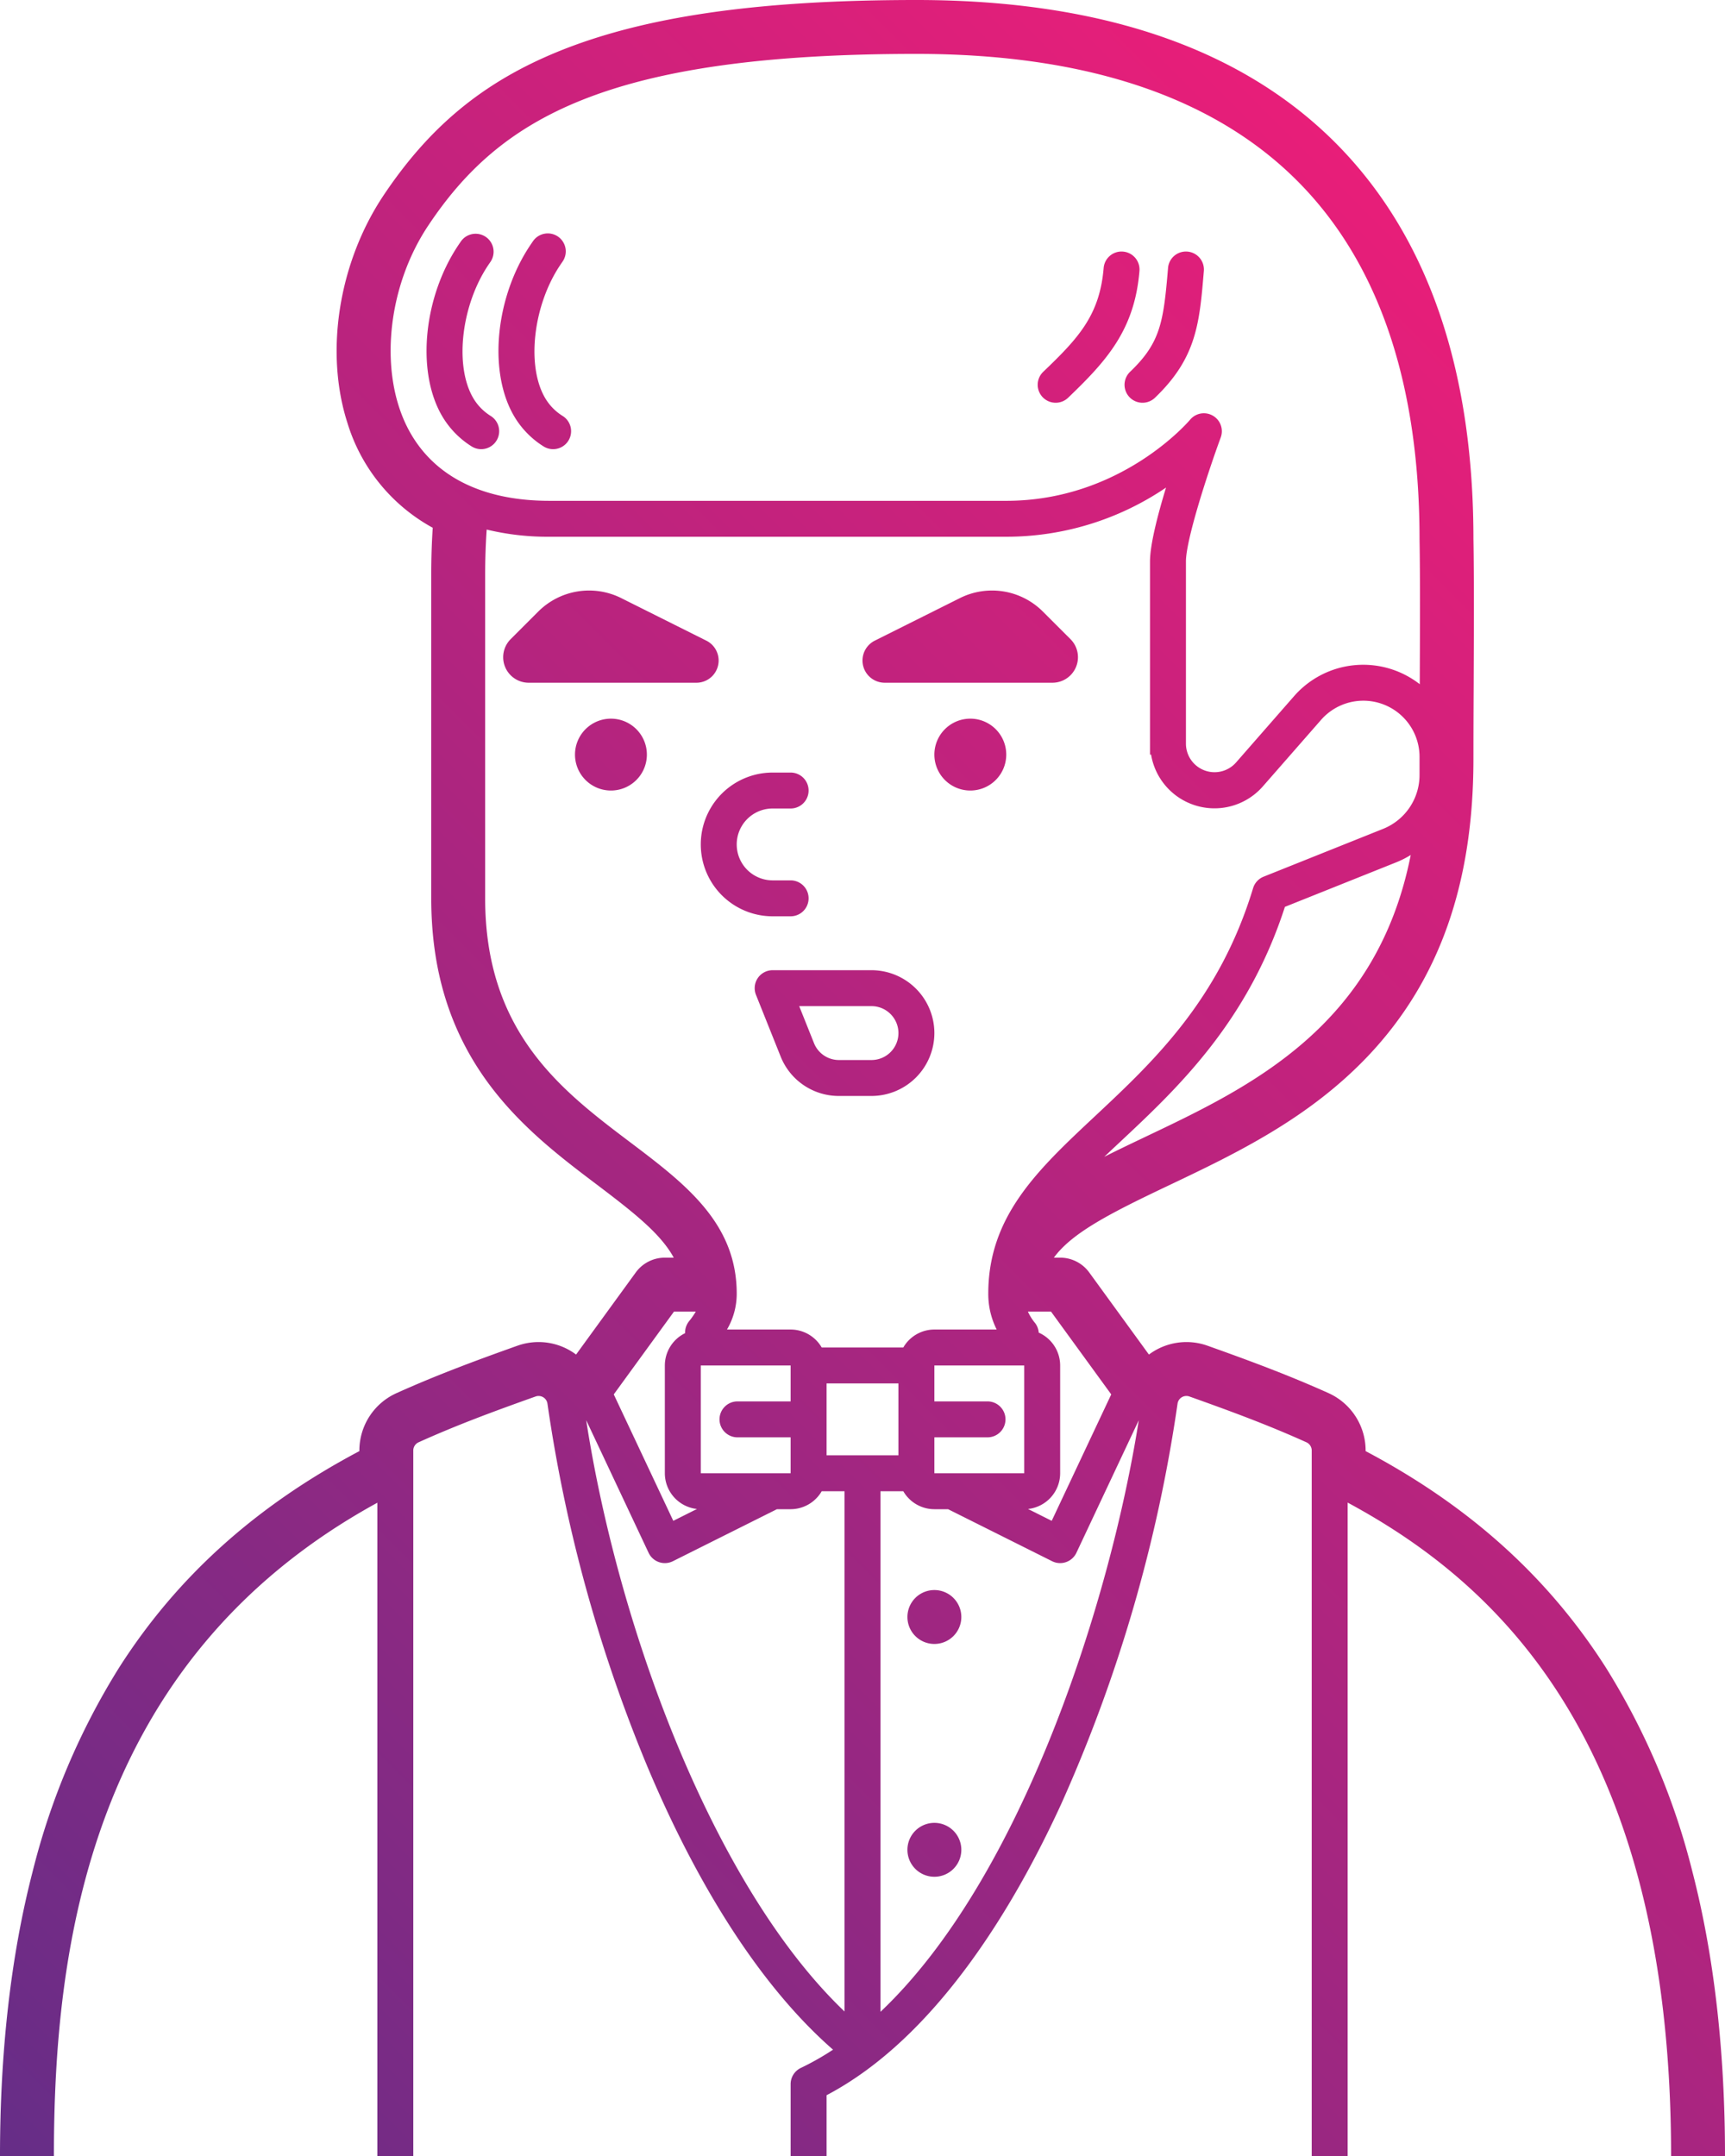 <?xml version="1.0" encoding="UTF-8"?><svg xmlns="http://www.w3.org/2000/svg" xmlns:xlink="http://www.w3.org/1999/xlink" data-name="gradient outline 02" height="480.0" preserveAspectRatio="xMidYMid meet" version="1.0" viewBox="60.0 16.0 384.0 480.0" width="384.0" zoomAndPan="magnify"><defs><linearGradient gradientUnits="userSpaceOnUse" id="a" x1="67.549" x2="440.291" xlink:actuate="onLoad" xlink:show="other" xlink:type="simple" xmlns:xlink="http://www.w3.org/1999/xlink" y1="503.549" y2="130.806"><stop offset="0" stop-color="#662d87"/><stop offset="1" stop-color="#e81e79"/></linearGradient></defs><path d="M252,163.056a4.946,4.946,0,0,1,2.733-4.423l18.953-9.476a16,16,0,0,1,18.468,3L298.3,158.3a5.683,5.683,0,0,1-4.018,9.7H256.944A4.945,4.945,0,0,1,252,163.056Zm-32.026,0a4.946,4.946,0,0,0-2.733-4.423l-18.952-9.476a16,16,0,0,0-18.469,3l-6.144,6.144a5.683,5.683,0,0,0,4.018,9.7H215.03A4.944,4.944,0,0,0,219.974,163.056ZM276,176a8,8,0,1,0,8,8A8,8,0,0,0,276,176Zm-80,0a8,8,0,1,0,8,8A8,8,0,0,0,196,176Zm36,44h4a4,4,0,0,0,0-8h-4a8,8,0,0,1,0-16h4a4,4,0,0,0,0-8h-4a16,16,0,0,0,0,32Zm36,26a14.015,14.015,0,0,1-14,14h-7.229a13.932,13.932,0,0,1-13-8.8l-5.485-13.714A4,4,0,0,1,232,232h22A14.015,14.015,0,0,1,268,246Zm-8,0a6.006,6.006,0,0,0-6-6H237.908l3.291,8.229A5.972,5.972,0,0,0,246.771,252H254A6.006,6.006,0,0,0,260,246Zm8,124a6,6,0,1,0,6,6A6,6,0,0,0,268,370Zm0,51.833a6,6,0,1,0,6,6A6,6,0,0,0,268,421.833ZM169.257,108.619a11.658,11.658,0,0,1-4.17-4.455c-3.886-7.261-2.291-20.3,3.554-29.07q.267-.4.549-.808a4,4,0,0,0-6.564-4.572c-.22.315-.434.63-.642.942-7.558,11.339-9.256,27.367-3.951,37.282a19.749,19.749,0,0,0,6.948,7.443,4,4,0,1,0,4.276-6.762Zm16.012,0a11.646,11.646,0,0,1-4.171-4.455c-3.886-7.261-2.291-20.3,3.554-29.07q.27-.405.554-.815a4,4,0,1,0-6.574-4.558q-.326.47-.636.935c-7.559,11.339-9.258,27.366-3.952,37.282a19.737,19.737,0,0,0,6.949,7.443,4,4,0,1,0,4.276-6.762ZM310,72.014a3.991,3.991,0,0,0-4.318,3.654C304.8,86.241,300,91.338,292.232,98.779a4,4,0,0,0,5.536,5.776c8.612-8.254,14.793-15.11,15.885-28.223A4,4,0,0,0,310,72.014Zm14.333,0a3.991,3.991,0,0,0-4.318,3.654c-1.01,12.124-1.7,16.646-8.449,23.111a4,4,0,0,0,5.536,5.776c9.274-8.888,9.915-16.58,10.885-28.223A4,4,0,0,0,324.332,72.014ZM444,496H432c0-92.98-39.5-127.94-72-145.47V496h-8V338.93a2.008,2.008,0,0,0-1.19-1.83c-8.25-3.72-16.08-6.65-26.03-10.19a1.99,1.99,0,0,0-2.65,1.61,334.655,334.655,0,0,1-25.9,89.12c-10.4,22.67-27.8,51.98-52.23,64.83V496h-8V480a4,4,0,0,1,2.28-3.61,60.11,60.11,0,0,0,7.16-4.06c-19.33-16.9-33.09-43.37-41.41-63.23a334.93,334.93,0,0,1-22.16-80.58,1.99,1.99,0,0,0-2.65-1.61c-9.95,3.54-17.78,6.47-26.03,10.19a2.008,2.008,0,0,0-1.19,1.83V496h-8V350.56C79.62,385.81,72,450.13,72,496H60c0-23.31,2.43-44.58,7.23-63.19a157.518,157.518,0,0,1,19.29-45.55c12.85-20.15,30.37-35.96,53.48-48.19v-.14a14.012,14.012,0,0,1,8.27-12.77c8.59-3.87,16.98-7.02,26.92-10.56a14.053,14.053,0,0,1,4.71-.81,13.909,13.909,0,0,1,8.34,2.78l13.29-18.28A8,8,0,0,1,208,296h1.98c-2.87-5.28-8.71-9.9-17-16.18-8.07-6.09-17.21-13.01-24.41-22.85C160.11,245.38,156,231.98,156,216V144c0-3.7.11-7.18.33-10.5a39.833,39.833,0,0,1-19.01-23.41c-5.06-15.79-1.91-35.62,8.02-50.53,10.21-15.31,22.12-25.17,38.61-31.96C203.18,19.69,228.61,16,264,16c42.66,0,74.94,11.64,95.96,34.6,18.59,20.3,28.03,49.01,28.04,85.33.15,8.4.1,20.87.05,32.93-.03,5.8-.05,11.27-.05,16.11,0,27.75-7.62,49.32-23.31,65.97-13.33,14.14-29.82,21.98-44.36,28.9-12.82,6.09-21.64,10.53-25.73,16.16H296a8,8,0,0,1,6.47,3.29l13.29,18.28a13.948,13.948,0,0,1,13.04-1.97c9.95,3.54,18.34,6.69,26.93,10.55A14.037,14.037,0,0,1,364,338.93v.14c23.11,12.23,40.63,28.04,53.48,48.19a157.518,157.518,0,0,1,19.29,45.55C441.57,451.42,444,472.69,444,496ZM293.96,308h-5.14a11.039,11.039,0,0,0,1.53,2.47,3.982,3.982,0,0,1,.88,2.22A8.009,8.009,0,0,1,296,320v24a8.008,8.008,0,0,1-7.15,7.95l5.27,2.64,13.25-28.15Zm80.08-101.65a20.687,20.687,0,0,1-3.22,1.63l-24.79,9.92c-8.34,25.8-24.07,40.52-36.77,52.41-1.18,1.1-2.32,2.18-3.45,3.24,3.01-1.52,6.15-3.01,9.37-4.55C338.29,258.01,366.47,244.59,374.04,206.35ZM182.33,127.5H284c25.66,0,40.76-17.86,40.91-18.04a4,4,0,0,1,6.84,3.92C328.76,121.53,324,136.24,324,141v40.55a6.385,6.385,0,0,0,.67,2.85,6.372,6.372,0,0,0,10.49,1.35L348.06,171a20.452,20.452,0,0,1,27.99-2.67c.05-11.88.1-24.1-.05-32.26,0-33.33-8.37-59.33-24.89-77.37C332.46,38.33,303.15,28,264,28c-69.28,0-92.94,14.62-108.67,38.22-9.23,13.83-11.05,32.97-4.35,45.49C156.51,122.04,167.35,127.5,182.33,127.5ZM224,304a15.72,15.72,0,0,1-2.17,8H236a8.005,8.005,0,0,1,6.92,4h18.16a8.005,8.005,0,0,1,6.92-4h13.87a17.629,17.629,0,0,1-1.87-8c0-17.26,11.03-27.58,23.79-39.53,12.94-12.12,27.61-25.85,35.16-50.74a4.008,4.008,0,0,1,2.34-2.55l26.56-10.63A12.909,12.909,0,0,0,376,188.51v-4a12.508,12.508,0,0,0-21.92-8.24l-12.9,14.74A14.307,14.307,0,0,1,316.24,184H316V141c0-3.71,1.7-10.32,3.57-16.45A63.289,63.289,0,0,1,284,135.5H182.33a57.889,57.889,0,0,1-13.99-1.6c-.22,3.22-.34,6.59-.34,10.1v72c0,29.9,17.11,42.84,32.21,54.25C212.45,279.5,224,288.23,224,304Zm59.83,28a4,4,0,0,1-4,4H268v8h20V320H268v8h11.83A4,4,0,0,1,283.83,332ZM244,324v16h16V324Zm-23.83,8a4,4,0,0,1,4-4H236v-8H216v24h20v-8H224.17A4,4,0,0,1,220.17,332Zm-23.54-5.56,13.25,28.15,5.27-2.64A8.008,8.008,0,0,1,208,344V320a8.014,8.014,0,0,1,4.51-7.19,4.01,4.01,0,0,1,.89-2.67,16.173,16.173,0,0,0,1.49-2.14h-4.85ZM248,348h-5.08a8.005,8.005,0,0,1-6.92,4h-3.05l-23.16,11.58a4,4,0,0,1-5.41-1.88l-13.89-29.52c7.26,46.96,28.57,104.02,57.51,131.65Zm65.5-15.8-13.88,29.5a4.006,4.006,0,0,1-5.41,1.88L271.05,352H268a8.005,8.005,0,0,1-6.92-4H256V463.9C287.5,434.1,307.19,372.39,313.5,332.2Z" fill="url(#a)"/></svg>